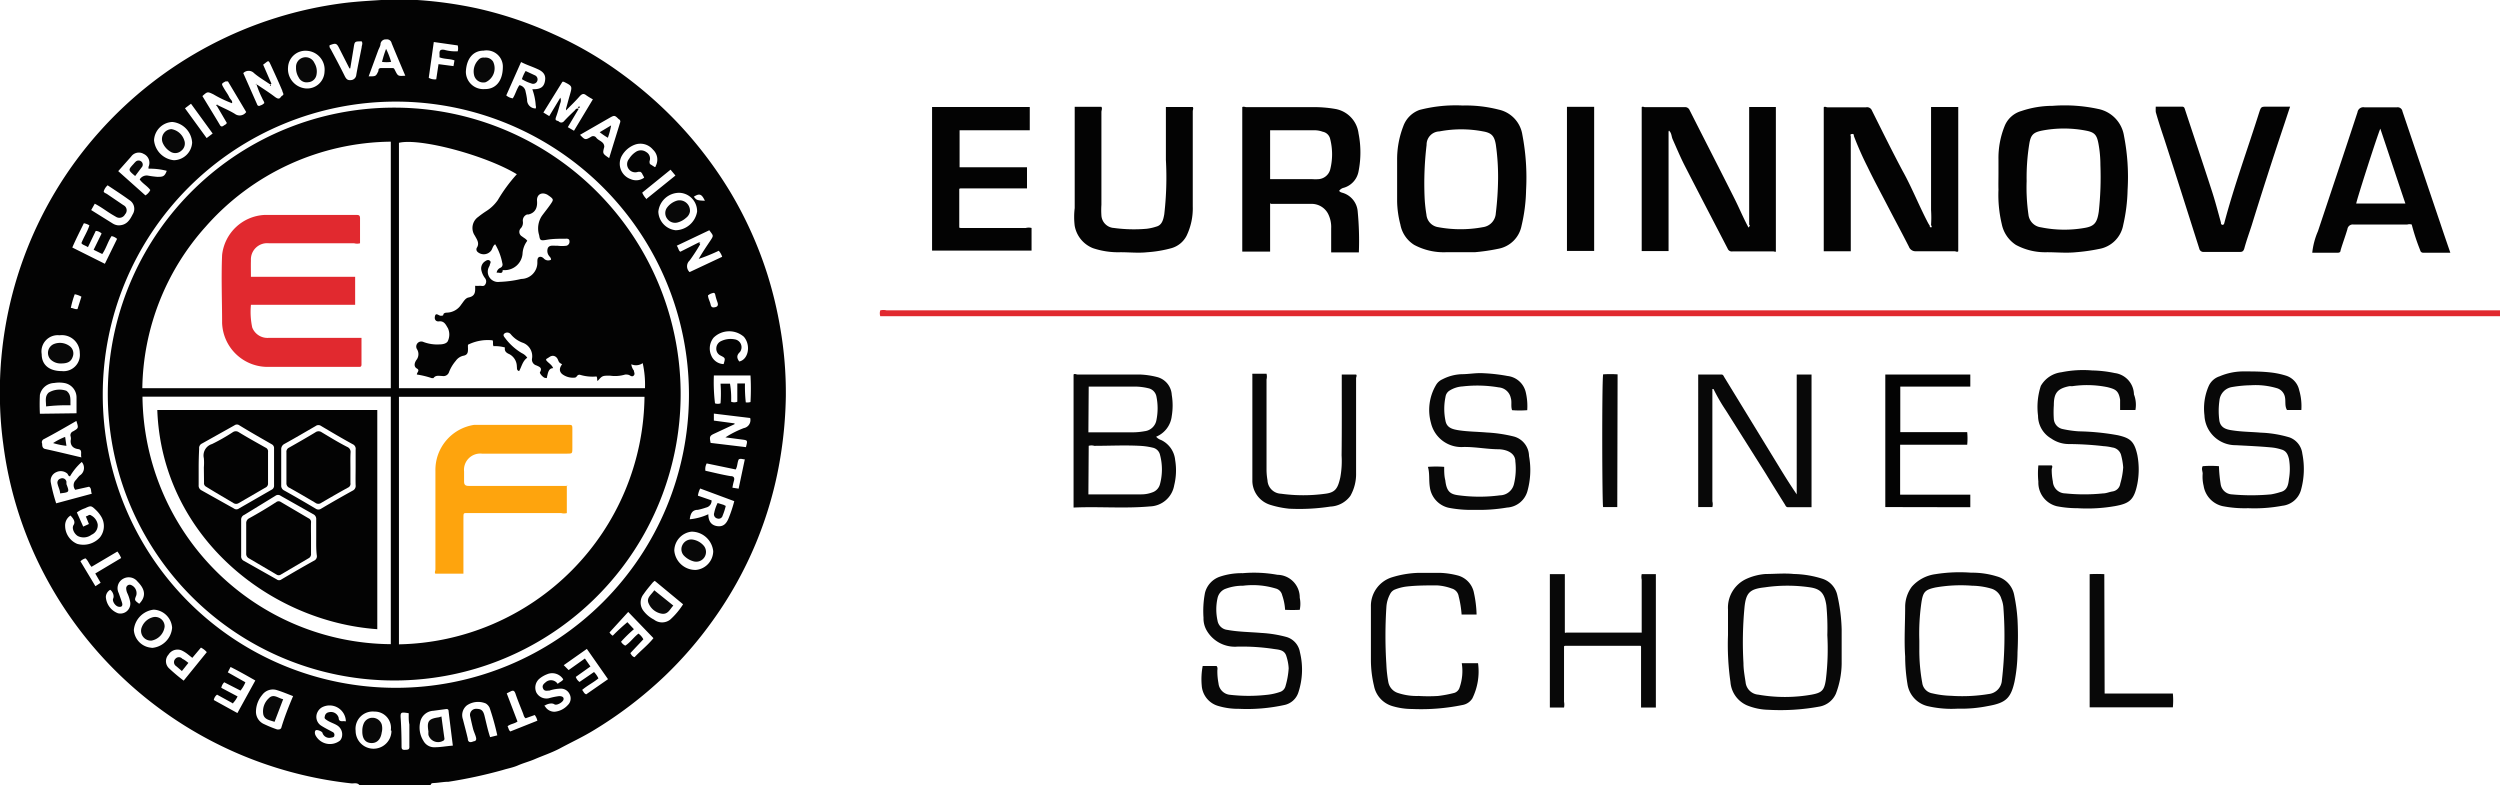 <?xml version="1.0" encoding="UTF-8"?>
<svg xmlns="http://www.w3.org/2000/svg" viewBox="0 0 153.53 48.21">
  <defs>
    <style>.cls-1{fill:#030303;}.cls-2{fill:#e1292f;}.cls-3{fill:#080808;}.cls-4{fill:#fea40d;}</style>
  </defs>
  <title>logo-euroinnova-business-school</title>
  <g id="Capa_2" data-name="Capa 2">
    <g id="Capa_1-2" data-name="Capa 1">
      <g id="qnTFlr.tif">
        <path class="cls-1" d="M22.07,48.21c-.13-.16-.33-.09-.48-.1A24.26,24.26,0,0,1,2.39,34.62,23.63,23.63,0,0,1,.2,27.27,22.62,22.62,0,0,1,0,24.8,24,24,0,0,1,6.08,8.12,24.22,24.22,0,0,1,21.18.18C21.92.09,22.67.05,23.41,0a18.08,18.08,0,0,1,2.21,0,25.18,25.18,0,0,1,3.66.51A23.73,23.73,0,0,1,34,2.1,22.57,22.57,0,0,1,38,4.4a25.35,25.35,0,0,1,3.48,3,24.93,24.93,0,0,1,3.38,4.41,24.1,24.1,0,0,1,2.27,5.05,24.76,24.76,0,0,1,.79,3.3,23.2,23.2,0,0,1,.34,4.16,25.42,25.42,0,0,1-.34,3.79,23.68,23.68,0,0,1-4.15,10,24,24,0,0,1-2.95,3.41,25.33,25.33,0,0,1-4.33,3.31c-.7.43-1.44.77-2.16,1.16-.49.25-1,.42-1.51.64-.33.14-.68.23-1,.37s-.63.19-.95.29a29,29,0,0,1-3.33.72c-.26,0-.53.05-.79.07s-.24,0-.31.13Zm-6.41-43c.07-.07.1,0,.15,0,.35.24.72.47,1.06.73s.33,0,.47-.07,0-.2,0-.29c-.21-.5-.44-1-.66-1.48s-.16-.38-.52-.13l.51,1.17-.07.05c-.35-.24-.71-.45-1-.7a.46.46,0,0,0-.66,0l.85,1.92a.12.12,0,0,0,.19.07.54.54,0,0,0,.25-.15c0-.09-.09-.19-.13-.3a5.72,5.72,0,0,1-.36-.89Zm-2.3,1.24c.35.18.72.33,1.06.54a.49.49,0,0,0,.7-.11L14,5,13.85,5c-.26.14-.26.14-.11.4s.24.36.33.55.22.22.18.39h0a7.13,7.13,0,0,1-1.15-.55c-.36-.17-.36-.17-.67.11.35.58.71,1.16,1.06,1.75.06.12.13.15.24.07s.15-.07.2-.17l-.62-1.06Zm29.55,8.44L43,15a10.68,10.68,0,0,1-.65,1,.48.48,0,0,0,0,.71l2-.94a1,1,0,0,0-.21-.37,10.92,10.92,0,0,1-1.23.5c.22-.39.46-.74.7-1.1s.2-.31-.05-.66l-2,.95c.11.14.1.29.22.37ZM24.31,6.24a18,18,0,1,0,18,18A18,18,0,0,0,24.31,6.24Zm10.45.54c0-.07,0-.09,0-.1.08-.28.15-.56.23-.83.16-.56.17-.56-.37-.83l-.08,0L33.37,6.91l.36.22L34.41,6a.41.41,0,0,1,0,.33c-.08.27-.15.55-.25.82s0,.23.15.3a.21.21,0,0,0,.32,0c.21-.23.43-.44.65-.65.06-.06.1-.17.26-.12l-.67,1.13.38.22L36.41,6.1A3.83,3.83,0,0,1,36,5.85c-.16-.13-.26-.08-.39.05C35.36,6.19,35.07,6.47,34.76,6.78Zm10.34,24L43,30a1.41,1.41,0,0,0-.14.44l.84.29a.43.43,0,0,1-.34.44,4.1,4.1,0,0,1-.5.14c-.36,0-.46.25-.5.58a3.51,3.51,0,0,0,1.14-.31c0,.45.2.68.54.73s.56-.1.72-.52A8.24,8.24,0,0,0,45.1,30.75ZM4.62,30.08a.45.45,0,0,1,0-.56c.1-.1.18-.23.28-.32a.55.55,0,0,0,.12-.83,3.6,3.6,0,0,0-.72.88c-.1,0-.12-.11-.16-.16A.62.62,0,0,0,3.45,29a.57.57,0,0,0-.33.63,10,10,0,0,0,.33,1.28l2.19-.59c-.08-.16,0-.32-.17-.43ZM32.9,6.66a.28.28,0,0,0,0-.18,3.52,3.52,0,0,0-.21-1l.08,0c.42,0,.62-.14.69-.46s0-.57-.41-.76S32.37,4,32,3.81l-.91,2.05a.8.8,0,0,0,.4.18c.17-.26.23-.56.41-.81a.47.47,0,0,1,.38.41,4,4,0,0,1,.09.48A.52.52,0,0,0,32.9,6.66ZM7.26,10.51,8.93,12a.79.79,0,0,0,.3-.33c-.19-.26-.48-.4-.65-.65a.5.5,0,0,1,.54-.23,5,5,0,0,0,.54.07c.32,0,.45,0,.58-.37a4.14,4.14,0,0,0-1.12-.13c0-.05,0-.08,0-.11a.6.6,0,0,0-.3-.8.58.58,0,0,0-.77.17ZM45.11,26v.05l-1.2.56c-.33.15-.35.19-.27.59l2.17.26c.11-.43.11-.42-.26-.47l-1-.13a6,6,0,0,1,1.13-.57.5.5,0,0,0,.39-.62l-2.23-.27,0,.43ZM4.33,31.66A.72.72,0,0,0,4,32.3a1.21,1.21,0,0,0,.74,1.1A1.37,1.37,0,0,0,6.14,33,1.12,1.12,0,0,0,6.2,31.7a1.91,1.91,0,0,0-.31-.38c-.28-.27-.31-.28-.66-.11a1.89,1.89,0,0,0-.51.26l.39.87.35-.16-.19-.47c.12,0,.2-.15.32-.06A.78.78,0,0,1,6,32.2a.63.63,0,0,1-.38.64.8.8,0,0,1-.84.08c-.23-.14-.39-.48-.26-.68S4.5,31.84,4.33,31.66ZM18.85,3.12a1.07,1.07,0,0,0-1.16,1,1.2,1.2,0,0,0,1.07,1.31A1.07,1.07,0,0,0,19.93,4.4,1.16,1.16,0,0,0,18.85,3.12ZM18,42.75c-.34-.13-.67-.27-1-.37a.81.81,0,0,0-.9.3,1.62,1.62,0,0,0-.38,1,.83.83,0,0,0,.52.8,6.86,6.86,0,0,0,.79.32c.11,0,.18,0,.24-.09C17.46,44.07,17.71,43.43,18,42.75ZM10.68,9.84A1.15,1.15,0,0,0,11.8,8.76a1.35,1.35,0,0,0-1.22-1.27A1.18,1.18,0,0,0,9.46,8.61,1.36,1.36,0,0,0,10.68,9.84ZM42.47,32.65a1.19,1.19,0,0,0-1.06,1.16A1.3,1.3,0,0,0,42.74,35a1.17,1.17,0,0,0,1.06-1.15A1.34,1.34,0,0,0,42.47,32.65ZM24,44.85a1,1,0,0,0-1-1.15,1.06,1.06,0,0,0-1.16,1.18,1.1,1.1,0,1,0,2.2,0Zm5.8-39.38c.6,0,1.06-.44,1.08-1.31A1,1,0,0,0,29.7,3.11c-.65,0-1.06.5-1.09,1.31A1.07,1.07,0,0,0,29.77,5.47ZM4.7,25.38c0-.34,0-.65,0-.95a.9.9,0,0,0-.76-.91,1.8,1.8,0,0,0-.61,0,.93.93,0,0,0-.88.73,11.2,11.2,0,0,0,0,1.16Zm37-13.54A1.29,1.29,0,0,0,40.43,13a1.19,1.19,0,0,0,1.07,1.14A1.37,1.37,0,0,0,42.81,13,1.13,1.13,0,0,0,41.73,11.84ZM3.8,22.79a1,1,0,0,0,1.1-1.11,1.1,1.1,0,0,0-1.24-1.09,1,1,0,0,0-1.1,1.16C2.56,22.39,3,22.79,3.8,22.79Zm5.52,17a1.35,1.35,0,0,0,1.25-1.24,1.19,1.19,0,0,0-1.13-1.11,1.38,1.38,0,0,0-1.22,1.25A1.17,1.17,0,0,0,9.32,39.78Zm30.89-4.12a.81.81,0,0,0-.13.11c-.19.23-.38.45-.55.7a.83.83,0,0,0,0,1.05,1.87,1.87,0,0,0,.63.52.81.81,0,0,0,1,0,4.53,4.53,0,0,0,.79-.94ZM27.81,45.79c-.09-.72-.18-1.42-.26-2.11,0-.13-.08-.15-.19-.13l-.75.1a.87.87,0,0,0-.81.72A1.51,1.51,0,0,0,26,45.49a.75.75,0,0,0,.71.4C27.06,45.89,27.41,45.82,27.81,45.79ZM5,14.93c.14-.37.37-.7.49-1.09a.93.93,0,0,0-.34-.13c-.24.49-.5,1-.71,1.49l2,1,.75-1.53a.69.69,0,0,0-.34-.17c-.23.35-.33.75-.57,1.1l-.53-.26.49-1a.57.57,0,0,0-.36-.16l-.48,1C5.23,15.06,5.07,15.05,5,14.93Zm9.33,28.28-1-.55a.52.52,0,0,0-.2.33l1.45.8,1.1-2c-.51-.29-1-.57-1.52-.83l-.17.33,1.08.61a2,2,0,0,1-.3.51l-1-.51a.66.66,0,0,0-.18.34l1,.53A1.64,1.64,0,0,1,14.28,43.21Zm20.59-2.06,1-.71.34.49-.9.64a.61.61,0,0,0,.23.31l.89-.61a1.44,1.44,0,0,1,.27.39c-.31.26-.67.43-1,.71.09.1.11.22.25.27l1.34-.93-1.3-1.86-1.42,1Zm-1.46,2.21a.67.67,0,0,0,.6.35,1.25,1.25,0,0,0,.81-.41.56.56,0,0,0,.12-.65.59.59,0,0,0-.55-.36,2.39,2.39,0,0,0-.7.12c-.15,0-.31.06-.39-.13s.05-.29.17-.39a.49.49,0,0,1,.73.11c.12-.12.27-.15.34-.28a.8.8,0,0,0-1-.31,1.7,1.7,0,0,0-.45.26.72.72,0,0,0-.2.86.7.7,0,0,0,.77.35,4.13,4.13,0,0,1,.63-.13c.2,0,.31.08.26.23s-.41.37-.56.27S33.6,43.22,33.41,43.36ZM8.55,37.08c.42-.43.39-.87-.1-1.36a.69.69,0,0,0-.88-.18.66.66,0,0,0-.28.88c.07.2.14.39.2.58s0,.3-.21.26-.4-.35-.33-.5,0-.4-.18-.54a.53.53,0,0,0-.27.44,1.15,1.15,0,0,0,.74,1A.61.61,0,0,0,8,37a2.19,2.19,0,0,0-.17-.55.76.76,0,0,1-.08-.33A.22.22,0,0,1,8,35.91a.54.54,0,0,1,.37.65C8.25,36.86,8.25,36.86,8.55,37.08ZM21.24,44.3a1,1,0,0,0-1.47-.86.69.69,0,0,0-.27.29.64.64,0,0,0,.25.85c.22.14.45.25.67.37a.19.19,0,0,1,.11.23c0,.09-.11.11-.2.12a.44.44,0,0,1-.52-.27c0-.11-.34-.24-.42-.18s-.06.23,0,.33a1,1,0,0,0,1.49.3.52.52,0,0,0,.13-.3.65.65,0,0,0-.3-.63c-.19-.12-.41-.18-.6-.3s-.19-.14-.16-.27a.29.29,0,0,1,.25-.24.49.49,0,0,1,.6.35c0,.16.09.21.24.2A.92.92,0,0,1,21.24,44.3ZM46.09,24.69a14.82,14.82,0,0,0,0-1.63c-.77,0-1.5,0-2.25,0a10.68,10.68,0,0,0,.07,1.71.5.5,0,0,0,.34,0,8.22,8.22,0,0,0,0-1.21l.58,0a5.3,5.3,0,0,1,.07,1.11.5.5,0,0,0,.38,0V23.55h.47a9,9,0,0,0,.05,1.16A.7.7,0,0,0,46.09,24.69ZM38.58,37.58l-1.15,1.26s.08.13.2.2a11.79,11.79,0,0,1,.9-.83l.4.43a8.22,8.22,0,0,0-.79.77.6.6,0,0,0,.26.24c.31-.2.51-.51.81-.74a1,1,0,0,1,.3.35l-.8.85c.06.09.11.21.26.25.37-.4.81-.73,1.16-1.17ZM4.69,25.85c-.66.38-1.31.76-2,1.12a.21.21,0,0,0-.1.28c0,.11,0,.27.17.32.74.16,1.47.34,2.24.52-.07-.2.09-.47-.2-.51s-.48-.2-.46-.53a.49.49,0,0,0,0-.24.25.25,0,0,1,.15-.32C4.83,26.29,4.83,26.29,4.69,25.85ZM37.41,9.71c.23-.76.46-1.49.68-2.21A.15.15,0,0,0,38,7.32c-.25-.25-.27-.25-.57-.08l-.35.2-1.46.84c.31.32.32.33.68.12a.23.23,0,0,1,.32.06c.15.2.49.23.49.56,0,0,0,0,0,0C37,9.43,37,9.43,37.41,9.71ZM24.89,4.65c-.29-.68-.57-1.34-.84-2a.29.29,0,0,0-.33-.23.32.32,0,0,0-.35.26c0,.15-.1.29-.15.43l-.58,1.58c.45,0,.44,0,.6-.33,0-.08,0-.18.17-.18h.7c.1,0,.11.07.15.14C24.44,4.68,24.44,4.68,24.89,4.65Zm5.65,40.51a15.59,15.59,0,0,0-.47-1.69.62.62,0,0,0-.24-.27,1.22,1.22,0,0,0-1.16.12.77.77,0,0,0-.24.86c.1.4.21.79.3,1.19,0,.17.11.25.29.18s.14,0,.21-.11-.12-.45-.18-.69-.12-.5-.17-.74a.37.37,0,0,1,.34-.48c.3,0,.44.06.53.41s.2.89.35,1.33ZM5.6,12.9l1.33.83a.76.76,0,0,0,.34.11c.5,0,.7-.32.88-.68a.63.63,0,0,0-.2-.87c-.44-.32-.89-.61-1.34-.91a.81.81,0,0,0-.24.37c0,.09.14.12.21.17l1,.68a.35.35,0,0,1,.1.56.39.39,0,0,1-.55.16l-.24-.14c-.35-.21-.68-.47-1.07-.67Zm5.68,28.9,1.42-1.75a1.21,1.21,0,0,0-.36-.28l-.53.63-.29-.23a2,2,0,0,0-.31-.2.65.65,0,0,0-.86.23.6.6,0,0,0,.05.86A11.07,11.07,0,0,0,11.28,41.8ZM40.21,10.26s.06,0,.06-.07a.83.83,0,0,0-.17-1A1,1,0,0,0,39,8.88a1.53,1.53,0,0,0-.79.65A1,1,0,0,0,38.73,11a.83.83,0,0,0,.83-.09,1.09,1.09,0,0,0-.1-.19.28.28,0,0,0-.14-.17l-.13,0a.5.5,0,0,1-.56-.79,1.34,1.34,0,0,1,.4-.42.56.56,0,0,1,.66,0,.46.46,0,0,1,.2.56c0,.13,0,.17.1.22ZM45.4,22.2c.56-.12.73-1,.28-1.52a1.37,1.37,0,0,0-1.85.05,1.05,1.05,0,0,0-.15,1.1.85.85,0,0,0,.76.53c.11-.37.11-.37-.18-.52a.46.46,0,0,1-.27-.45.5.5,0,0,1,.29-.44,1.35,1.35,0,0,1,.84-.11.49.49,0,0,1,.32.78C45.22,21.82,45.25,22,45.4,22.2Zm-23.89-18-.05,0L20.85,3c-.17-.35-.22-.37-.61-.22A.25.25,0,0,0,20.3,3c.3.56.6,1.12.88,1.69.09.17.17.25.37.23a.35.35,0,0,0,.33-.32c.1-.57.22-1.12.33-1.69,0-.12.09-.24,0-.37-.43,0-.43,0-.49.39Zm5.13-1.62-.31,2.2a.75.75,0,0,0,.46.09l.14-.93.92.12.06-.35c-.29-.11-.62-.07-.92-.19a2.29,2.29,0,0,0,0-.25c0-.2.09-.24.3-.21a2.49,2.49,0,0,0,.82.09.72.72,0,0,0,0-.36Zm4.48,40,.66,1.73c-.19.14-.42.14-.61.29.06.1.06.23.17.32L33,44.26a.87.87,0,0,0-.16-.35l-.56.2c-.11-.08-.12-.2-.16-.3-.16-.41-.33-.81-.47-1.23-.06-.15-.12-.2-.27-.13ZM4.94,34.47,5.86,36l.32-.21-.33-.57,1.59-.95a1.74,1.74,0,0,0-.23-.4l-1.59.94c-.16-.18-.21-.39-.37-.52A.7.7,0,0,0,4.94,34.47Zm40.8-6.26c-.15,0-.24-.07-.37,0-.1.19-.07.42-.19.62l-1.78-.37a.71.71,0,0,0-.08.45c.51.11,1,.24,1.55.33.22,0,.26.13.19.33a3.61,3.61,0,0,0-.08.38l.38.06ZM13.06,8.2,11.73,6.37l-.37.28,1.33,1.83Zm26.66,4,1.76-1.42-.3-.36-1.74,1.41A1.25,1.25,0,0,0,39.72,12.24ZM25.1,43.8c-.5-.08-.52-.07-.49.36s.05,1.1.05,1.65c0,.14,0,.25.2.24s.3,0,.28-.25c0-.43,0-.87,0-1.31C25.09,44.26,25.1,44,25.1,43.8ZM5,18.22a1.36,1.36,0,0,0-.41-.15,5.45,5.45,0,0,0-.24.84c.14,0,.25.1.41.07Zm38.48-.09c0,.19.12.38.16.57s.14.2.3.16.17-.16.12-.3-.1-.29-.13-.44-.09-.15-.2-.11A.53.53,0,0,0,43.5,18.13Zm-.19-5.8c-.2-.42-.33-.47-.68-.25C42.77,12.29,42.8,12.31,43.31,12.33Z"></path>
        <path class="cls-1" d="M118.59,13.82a7.07,7.07,0,0,0,0-.92c0-2.06,0-4.12,0-6.18V6.57h1.67v8.86c-.06.07-.15,0-.23,0-.79,0-1.58,0-2.37,0a.43.43,0,0,1-.43-.28c-.42-.83-.86-1.64-1.29-2.47s-.86-1.62-1.26-2.45a19.83,19.83,0,0,1-.83-1.88c0-.07,0-.14-.13-.12s-.06.1-.06.15c0,.29,0,.57,0,.86,0,2,0,4,0,6,0,.06,0,.12,0,.19H112V6.59c.07-.07.15,0,.23,0h2.37a.32.32,0,0,1,.36.2c.62,1.24,1.23,2.48,1.88,3.7.56,1,1,2.12,1.56,3.19a1.74,1.74,0,0,0,.11.18c0,.06,0,.1.08.1S118.61,13.86,118.59,13.82Zm-4.87-5.7s0-.06,0-.07,0,0,0,.06a.05.05,0,0,0,0,.05S113.7,8.15,113.72,8.12Z"></path>
        <path class="cls-1" d="M107.42,13.8V6.57h1.64v8.87c0,.05-.1,0-.16,0h-2.5a.27.27,0,0,1-.3-.17c-.88-1.7-1.77-3.4-2.64-5.1-.27-.53-.5-1.08-.74-1.62-.07-.16-.06-.34-.18-.48s0-.07-.07,0,0,0,0,0v7.35h-1.65V6.58c.06-.06.13,0,.2,0h2.43a.3.3,0,0,1,.31.18c.91,1.8,1.83,3.59,2.73,5.38.3.59.55,1.2.86,1.78,0,.06,0,.07.07,0S107.46,13.84,107.42,13.8Z"></path>
        <path class="cls-1" d="M78,12.53c0,.86,0,1.72,0,2.58v.34H76.29V6.58c.07-.06.17,0,.26,0h4A7.62,7.62,0,0,1,82,6.69a1.74,1.74,0,0,1,1.43,1.5,6,6,0,0,1,0,2.34,1.29,1.29,0,0,1-.9,1,.48.48,0,0,0-.29.19c.06.09.15.1.24.13A1.3,1.3,0,0,1,83.38,13a18.84,18.84,0,0,1,.07,2.5h-1.7c0-.49,0-1,0-1.47a1.8,1.8,0,0,0-.2-.92,1.14,1.14,0,0,0-1-.59c-.83,0-1.66,0-2.49,0Q78,12.46,78,12.53ZM78,11h2.56A2.63,2.63,0,0,0,81,11a.8.8,0,0,0,.69-.59,3.82,3.82,0,0,0,0-1.87.58.58,0,0,0-.46-.45A1.44,1.44,0,0,0,80.73,8H78.21C78.13,8,78,8,78,8Z"></path>
        <path class="cls-1" d="M89.83,6.48a8.12,8.12,0,0,1,2.2.25,1.87,1.87,0,0,1,1.46,1.54,14,14,0,0,1,.23,3.4,10.28,10.28,0,0,1-.28,2.2A1.78,1.78,0,0,1,92,15.28a11.9,11.9,0,0,1-1.44.21c-.6,0-1.19,0-1.78,0a3.84,3.84,0,0,1-1.93-.45A1.87,1.87,0,0,1,86,13.79a6.08,6.08,0,0,1-.2-1.42c0-.85,0-1.7,0-2.55a5.63,5.63,0,0,1,.38-2.07,1.65,1.65,0,0,1,1-1A8.83,8.83,0,0,1,89.83,6.48ZM92,11a13.94,13.94,0,0,0-.14-2.13c-.09-.52-.26-.71-.78-.8a7.11,7.11,0,0,0-2.68,0,.81.81,0,0,0-.79.83,20,20,0,0,0-.12,3.28,9,9,0,0,0,.11,1,.85.85,0,0,0,.72.77,7.48,7.48,0,0,0,2.75,0,.91.91,0,0,0,.79-.85A19.09,19.09,0,0,0,92,11Z"></path>
        <path class="cls-1" d="M122.73,10.65c0-.31,0-.58,0-.86a5.23,5.23,0,0,1,.4-2.1,1.57,1.57,0,0,1,1-.87,6,6,0,0,1,1.92-.32,9.75,9.75,0,0,1,2.8.19,2,2,0,0,1,1.59,1.66,13.15,13.15,0,0,1,.22,3.31,10.55,10.55,0,0,1-.27,2.16,1.82,1.82,0,0,1-1.49,1.47,11.39,11.39,0,0,1-1.41.2c-.6.06-1.19,0-1.78,0a3.79,3.79,0,0,1-1.91-.45,2,2,0,0,1-.87-1.29,7.76,7.76,0,0,1-.2-2.1C122.72,11.34,122.73,11,122.73,10.65Zm1.73.47a11.69,11.69,0,0,0,.11,2.05.88.88,0,0,0,.77.79A7.21,7.21,0,0,0,128,14c.62-.1.79-.32.89-1a19.62,19.62,0,0,0,.1-2.87,7.17,7.17,0,0,0-.12-1.31c-.1-.54-.24-.7-.78-.8a7.11,7.11,0,0,0-2.68,0c-.55.11-.7.27-.79.83A13,13,0,0,0,124.46,11.12Z"></path>
        <path class="cls-2" d="M153.53,19.05v.37H54.06a.57.57,0,0,1,0-.36.85.85,0,0,1,.39,0h99.11Z"></path>
        <path class="cls-1" d="M148.11,13.79a.47.47,0,0,0-.28,0c-1.1,0-2.2,0-3.29,0a.33.33,0,0,0-.38.28c-.13.44-.29.86-.42,1.3,0,.1-.06.15-.17.15H142a4.51,4.51,0,0,1,.35-1.32c.81-2.43,1.63-4.87,2.43-7.31a.36.36,0,0,1,.42-.3c.67,0,1.33,0,2,0a.3.3,0,0,1,.34.25l2.34,6.92c.19.57.39,1.15.6,1.76h-1.66a.18.18,0,0,1-.19-.15A12.77,12.77,0,0,1,148.11,13.79Zm-.39-1.29c-.52-1.53-1-3-1.54-4.6-.21.5-1.46,4.4-1.48,4.6Z"></path>
        <path class="cls-1" d="M66,6.56h1.64c.07.1,0,.22,0,.32,0,1.9,0,3.8,0,5.69a4.91,4.91,0,0,0,0,.67.82.82,0,0,0,.77.76,9.1,9.1,0,0,0,2,.05,3,3,0,0,0,.59-.13c.36-.09.44-.42.5-.76a19.63,19.63,0,0,0,.1-3.34c0-1.08,0-2.15,0-3.25h1.65c.06.09,0,.18,0,.27,0,1.95,0,3.89,0,5.84a3.89,3.89,0,0,1-.38,1.8,1.51,1.51,0,0,1-.93.76,7.39,7.39,0,0,1-1.48.25c-.55.06-1.1,0-1.65,0a4.85,4.85,0,0,1-1.69-.25A1.82,1.82,0,0,1,66,13.87,4.44,4.44,0,0,1,66,12.78c0-2,0-4.06,0-6.09C66,6.66,66,6.62,66,6.56Z"></path>
        <path class="cls-1" d="M59,14l4,0a.71.71,0,0,1,.35,0v1.39H57.24V6.57h6V8H58.93v2.27h4.14v1.3H59s-.1,0-.09.06c0,.77,0,1.55,0,2.33C58.91,14,59,14,59,14Z"></path>
        <path class="cls-1" d="M140.64,6.55c-.16.47-.3.91-.45,1.35q-1,3-1.91,5.94c-.15.47-.32.93-.45,1.41-.05.17-.12.23-.29.22h-2.19a.26.26,0,0,1-.29-.21c-.71-2.23-1.41-4.45-2.13-6.67-.19-.57-.38-1.14-.54-1.71a3,3,0,0,1,0-.33H134c.12,0,.15.06.18.16.55,1.67,1.11,3.33,1.65,5,.21.64.38,1.3.56,1.95,0,.06,0,.12.09.15a.11.11,0,0,0,.11-.08c.61-2.31,1.43-4.54,2.15-6.82.12-.36.12-.36.51-.36Z"></path>
        <path class="cls-3" d="M105.16,23.85c0,.11,0,.22,0,.34,0,2.2,0,4.4,0,6.6a.7.7,0,0,1,0,.35h-.87V23c.47,0,1,0,1.43,0,.1,0,.13.09.17.16l3.29,5.38c.37.61.75,1.22,1.16,1.82V23h.91v8.15h-1.44c-.14,0-.16-.12-.21-.19-.4-.64-.8-1.28-1.19-1.92L106,25.22a11,11,0,0,1-.77-1.33s0,0-.07,0v0S105.15,23.83,105.16,23.85Z"></path>
        <path class="cls-3" d="M71,26.82a.69.69,0,0,0,.3.2,1.52,1.52,0,0,1,.87,1.24,3.81,3.81,0,0,1-.06,1.54,1.56,1.56,0,0,1-1.49,1.3c-1.56.14-3.11,0-4.69.07V23c.07-.07.16,0,.25,0H70a5,5,0,0,1,1.08.16,1.2,1.2,0,0,1,.88,1.09,4,4,0,0,1,0,1.3A1.56,1.56,0,0,1,71,26.82Zm-4.16,3.54h3.26a1.88,1.88,0,0,0,.66-.12.72.72,0,0,0,.48-.52,3.47,3.47,0,0,0,0-1.78.58.58,0,0,0-.46-.45,4.19,4.19,0,0,0-.78-.11c-.93-.05-1.87,0-2.8,0a.58.58,0,0,0-.34,0Zm0-3.81h2.76a4.15,4.15,0,0,0,.7-.07.83.83,0,0,0,.72-.69,3.62,3.62,0,0,0,0-1.43.64.64,0,0,0-.51-.52,3.66,3.66,0,0,0-.81-.1H67.11c-.08,0-.16,0-.25,0Z"></path>
        <path class="cls-3" d="M141.33,25.18h-.88c-.16-.26-.06-.57-.14-.85a.7.7,0,0,0-.48-.49,4.59,4.59,0,0,0-1.61-.18,7.46,7.46,0,0,0-1.15.11.92.92,0,0,0-.77.83,4.44,4.44,0,0,0,0,1.26c.09.43.44.52.8.57.57.09,1.16.09,1.74.14a7,7,0,0,1,1.76.29,1.21,1.21,0,0,1,.79,1,4.81,4.81,0,0,1-.09,2.26,1.34,1.34,0,0,1-1.14.94,9.29,9.29,0,0,1-2.1.15,7,7,0,0,1-1.58-.13,1.52,1.52,0,0,1-1.15-1.24,2.38,2.38,0,0,1-.06-.75c0-.15-.09-.29,0-.46a6.08,6.08,0,0,1,1,0,8.48,8.48,0,0,0,.11,1.13.73.73,0,0,0,.67.6,13,13,0,0,0,2.42,0,4,4,0,0,0,.57-.14c.44-.1.49-.47.53-.81a3.63,3.63,0,0,0,0-1.23c-.07-.28-.17-.5-.48-.58a2.85,2.85,0,0,0-.58-.12c-.74-.07-1.47-.1-2.21-.14a1.91,1.91,0,0,1-1.92-1.83,3.45,3.45,0,0,1,.26-1.8,1.1,1.1,0,0,1,.67-.6,3.73,3.73,0,0,1,1.55-.3c.52,0,1,0,1.56.06a5,5,0,0,1,1,.21,1.2,1.2,0,0,1,.78.89A3.47,3.47,0,0,1,141.33,25.18Z"></path>
        <path class="cls-3" d="M87.69,28.67a6.72,6.72,0,0,1,1,0c0,.29,0,.56.07.83.08.72.33.86.84.92a9.59,9.59,0,0,0,2.51,0,.9.9,0,0,0,.87-.71,4,4,0,0,0,.08-1.38c0-.44-.41-.71-1-.74-.73,0-1.44-.15-2.18-.14a1.92,1.92,0,0,1-2-1.47,3,3,0,0,1,.3-2.32.86.86,0,0,1,.41-.37,2.79,2.79,0,0,1,1.17-.31c.45,0,.89-.09,1.34-.06a10.48,10.48,0,0,1,1.48.17,1.3,1.3,0,0,1,1.12,1,3.67,3.67,0,0,1,.09,1.1,5.76,5.76,0,0,1-.93,0c-.09-.25,0-.5-.08-.75a.82.82,0,0,0-.74-.65,7.8,7.8,0,0,0-2.21-.06A1.69,1.69,0,0,0,89,24a.54.54,0,0,0-.23.38,3.59,3.59,0,0,0,0,1.46c.08.44.44.52.79.58.58.09,1.16.09,1.74.14a8.74,8.74,0,0,1,1.68.25A1.26,1.26,0,0,1,93.9,28a4.83,4.83,0,0,1-.1,2.17,1.38,1.38,0,0,1-1.25,1,10.15,10.15,0,0,1-2,.14,7.16,7.16,0,0,1-1.6-.13,1.5,1.5,0,0,1-1.14-1.26C87.74,29.47,87.81,29.07,87.69,28.67Z"></path>
        <path class="cls-3" d="M131.14,25.18h-.94c0-.21,0-.42,0-.63-.09-.58-.31-.65-.76-.77a6.25,6.25,0,0,0-2.2-.06.55.55,0,0,0-.18,0c-.71.15-.93.42-.93,1.16a6.19,6.19,0,0,0,0,.86.68.68,0,0,0,.55.61,6.38,6.38,0,0,0,1,.14,14.67,14.67,0,0,1,2.39.24c.72.17,1,.34,1.19,1.22a4.73,4.73,0,0,1,0,1.76c-.2,1-.49,1.21-1.37,1.37a9.9,9.9,0,0,1-2.31.13,6.56,6.56,0,0,1-1.26-.12,1.49,1.49,0,0,1-1.14-1.51,5,5,0,0,1,0-1H126c.08.07,0,.17,0,.26a3.68,3.68,0,0,0,.07.73.77.77,0,0,0,.76.73,11.33,11.33,0,0,0,2.33,0c.19,0,.38-.09.58-.12a.56.56,0,0,0,.47-.48,4.58,4.58,0,0,0,.18-1,4.08,4.08,0,0,0-.14-.79.64.64,0,0,0-.53-.43,3.08,3.08,0,0,0-.53-.08,19.38,19.38,0,0,0-2.15-.13,1.89,1.89,0,0,1-1.07-.34,1.62,1.62,0,0,1-.81-1.4,4.2,4.2,0,0,1,.17-1.83,1.69,1.69,0,0,1,1.27-.84,6.63,6.63,0,0,1,1.88-.11,7.32,7.32,0,0,1,1.39.16,1.35,1.35,0,0,1,1.18,1.31A1.77,1.77,0,0,1,131.14,25.18Z"></path>
        <path class="cls-3" d="M73.86,40.9h.85c.09.1.05.21.05.3a3.84,3.84,0,0,0,.07.76.78.78,0,0,0,.72.71,10.05,10.05,0,0,0,2.26,0,3.51,3.51,0,0,0,.78-.17.51.51,0,0,0,.36-.38,4.89,4.89,0,0,0,.19-1.08A2.92,2.92,0,0,0,79,40.3c-.12-.41-.49-.4-.8-.45A13.11,13.11,0,0,0,76,39.71a2,2,0,0,1-1.9-1,1.47,1.47,0,0,1-.19-.77A5.89,5.89,0,0,1,74,36.41a1.41,1.41,0,0,1,.93-1,4.15,4.15,0,0,1,1.39-.21,8,8,0,0,1,2.13.1,1.39,1.39,0,0,1,1.37,1.41,1.81,1.81,0,0,1,0,.74,9,9,0,0,1-.9,0,3.27,3.27,0,0,0-.18-.9.54.54,0,0,0-.4-.41,4.86,4.86,0,0,0-2-.17,3,3,0,0,0-1.13.21.79.79,0,0,0-.44.56,3.17,3.17,0,0,0,0,1.37.68.68,0,0,0,.59.57c.7.13,1.4.13,2.1.19a7.37,7.37,0,0,1,1.55.25,1.17,1.17,0,0,1,.82.93,4.47,4.47,0,0,1-.09,2.46,1.15,1.15,0,0,1-.84.78,10.73,10.73,0,0,1-2.82.24,4.26,4.26,0,0,1-1.28-.18,1.4,1.4,0,0,1-1-1.26A4.3,4.3,0,0,1,73.86,40.9Z"></path>
        <path class="cls-3" d="M106.12,39c0-.4,0-1,0-1.57a1.94,1.94,0,0,1,1.11-1.87,3.43,3.43,0,0,1,1.21-.31c.57,0,1.15-.06,1.72,0a6.17,6.17,0,0,1,1.75.29,1.36,1.36,0,0,1,.92,1,10.59,10.59,0,0,1,.27,2.1c0,.72,0,1.43,0,2.14a5.39,5.39,0,0,1-.35,1.81,1.36,1.36,0,0,1-1,.8,13.24,13.24,0,0,1-3.14.2,3.65,3.65,0,0,1-1.34-.28,1.7,1.7,0,0,1-1-1.43A16.15,16.15,0,0,1,106.12,39Zm6.1,0a14.73,14.73,0,0,0-.06-1.83c-.11-.71-.33-1-1-1.1a9.59,9.59,0,0,0-2.78,0c-.93.1-1.16.33-1.25,1.26a22.73,22.73,0,0,0-.06,3.4c0,.39.07.77.13,1.16a.85.85,0,0,0,.78.77,9.45,9.45,0,0,0,3.27,0c.65-.12.78-.27.88-.92A15.57,15.57,0,0,0,112.22,39Z"></path>
        <path class="cls-3" d="M120.23,43.52a6.46,6.46,0,0,1-1.87-.16A1.64,1.64,0,0,1,117.14,42a10.61,10.61,0,0,1-.14-1.69c-.07-1,0-2,0-3.06a2.08,2.08,0,0,1,.41-1.22,2.35,2.35,0,0,1,1.45-.77,9.46,9.46,0,0,1,2.19-.09,5.1,5.1,0,0,1,1.59.23,1.47,1.47,0,0,1,1.06,1.17,10.53,10.53,0,0,1,.2,1.48,19.46,19.46,0,0,1,0,2,9.5,9.5,0,0,1-.19,1.84c-.23,1-.54,1.28-1.63,1.47A8.25,8.25,0,0,1,120.23,43.52Zm-2.36-4.17c0,.17,0,.35,0,.52a11.06,11.06,0,0,0,.18,2.07.75.75,0,0,0,.62.64,5.58,5.58,0,0,0,1.15.15,10,10,0,0,0,2.32-.11.9.9,0,0,0,.8-.84,23.34,23.34,0,0,0,.09-4.5,1.74,1.74,0,0,0-.12-.5.91.91,0,0,0-.65-.64,4.44,4.44,0,0,0-1.15-.17,9,9,0,0,0-2.26.11c-.63.14-.75.27-.85.91A13.3,13.3,0,0,0,117.87,39.35Z"></path>
        <path class="cls-3" d="M100.82,38.8c0-1.07,0-2.13,0-3.2a.8.8,0,0,1,0-.34h.87v8.19h-.91V39.72s0-.07-.06-.06H96.14s-.1,0-.09.06c0,1.13,0,2.25,0,3.38a.86.86,0,0,1,0,.35h-.87V35.26h.92v3.53c0,.09,0,.08.09.06l4.47,0,.15,0S100.83,38.85,100.82,38.8Z"></path>
        <path class="cls-3" d="M89.77,40.73c.31,0,.61,0,1,0a3.75,3.75,0,0,1-.35,2.16.89.89,0,0,1-.58.4,12.65,12.65,0,0,1-3.13.25,4.17,4.17,0,0,1-1.21-.18,1.61,1.61,0,0,1-1.12-1.24,6.88,6.88,0,0,1-.19-1.64c0-1.07,0-2.15,0-3.22a1.84,1.84,0,0,1,1.24-1.79,6.05,6.05,0,0,1,1.69-.29h1.32a5,5,0,0,1,1.08.16,1.37,1.37,0,0,1,1,1.08,7,7,0,0,1,.16,1.32h-.92a6.36,6.36,0,0,0-.18-1.12.59.59,0,0,0-.43-.48,3.15,3.15,0,0,0-.9-.19c-.63,0-1.25,0-1.87.07a2.9,2.9,0,0,0-.73.19.57.57,0,0,0-.28.27,1.93,1.93,0,0,0-.23.81,27.57,27.57,0,0,0,0,3.52,7.93,7.93,0,0,0,.12,1.08.87.87,0,0,0,.6.67,3.63,3.63,0,0,0,1.26.18,9.62,9.62,0,0,0,1.2,0,7.41,7.41,0,0,0,1-.19.5.5,0,0,0,.32-.34A3.06,3.06,0,0,0,89.77,40.73Z"></path>
        <path class="cls-3" d="M82.4,23h.88c.07.07,0,.15,0,.23q0,2.91,0,5.82a2.7,2.7,0,0,1-.35,1.4,1.61,1.61,0,0,1-1.23.66,12.56,12.56,0,0,1-2.53.13A5.81,5.81,0,0,1,78,31a1.56,1.56,0,0,1-1.09-1.43c0-2.18,0-4.35,0-6.52a.44.44,0,0,1,0-.1h.87a.71.71,0,0,1,0,.35v5.59a4.07,4.07,0,0,0,.06.61.86.86,0,0,0,.83.82,10,10,0,0,0,2.73,0c.61-.08.76-.33.91-1a5.57,5.57,0,0,0,.08-1.35C82.41,26.38,82.4,24.7,82.4,23Z"></path>
        <path class="cls-1" d="M115.78,31.14V23H121v.74h-4.3v2.8h4.11a4,4,0,0,1,0,.77h-4.12v3.07H121v.77Z"></path>
        <path class="cls-1" d="M96.23,15.41V6.56H97.9v8.85Z"></path>
        <path class="cls-3" d="M129.25,42.59h4.19a4.83,4.83,0,0,1,0,.85h-5.11V35.26a8.74,8.74,0,0,1,.9,0Z"></path>
        <path class="cls-3" d="M99.32,31.14h-.87c-.06-.23-.08-7.46,0-8.15a6.57,6.57,0,0,1,.89,0Z"></path>
        <path class="cls-1" d="M24.2,6.61a17.59,17.59,0,1,1-17.57,17A17.58,17.58,0,0,1,24.2,6.61ZM39.58,24.37H24.5v15.2A15.38,15.38,0,0,0,39.58,24.37ZM24,8.7a15.36,15.36,0,0,0-11.37,5.22,15.18,15.18,0,0,0-3.89,9.92H24ZM30.41,15c-.14.09-.16.26-.24.38a.57.57,0,0,1-.83.1.21.21,0,0,1-.06-.26c.19-.29,0-.52-.12-.75a.83.83,0,0,1,.21-1.15,5.74,5.74,0,0,1,.5-.36,2.48,2.48,0,0,0,.7-.67,9.58,9.58,0,0,1,1.17-1.59C29.83,9.54,25.8,8.46,24.5,8.77V23.84H39.61a6.1,6.1,0,0,0-.14-1.54.71.71,0,0,1-.7.07.77.77,0,0,0,.16.39c0,.1.08.19,0,.29s-.18.05-.26,0S38.48,23,38.4,23a2.15,2.15,0,0,1-.94.07c-.47,0-.47,0-.76.33-.05-.08,0-.19-.07-.28a2.64,2.64,0,0,1-1-.1.17.17,0,0,0-.19.07s-.07.1-.14.1a1.09,1.09,0,0,1-.78-.22c-.21-.19-.15-.4,0-.6-.18-.1-.18-.1-.26-.29s-.29-.31-.51-.16-.17.08-.22.18c.11.18.35.27.44.51-.26,0-.31.25-.36.46s0,.14-.12.14-.37-.28-.33-.35c.17-.28-.05-.34-.22-.42a.37.37,0,0,1-.27-.4.88.88,0,0,0-.59-1,1.7,1.7,0,0,1-.71-.51.28.28,0,0,0-.39-.05c-.13.11,0,.22.07.32a3.56,3.56,0,0,0,1,.89.8.8,0,0,1,.33.28c-.29.2-.34.54-.5.82-.17-.05-.12-.19-.14-.29a.86.86,0,0,0-.46-.75c-.21-.09-.31-.2-.27-.41a2.16,2.16,0,0,0-.7-.08c-.07-.12,0-.26-.06-.36a2.72,2.72,0,0,0-1.51.27,1.61,1.61,0,0,0,0,.22c0,.23,0,.41-.3.46a.77.77,0,0,0-.45.31,2.37,2.37,0,0,0-.41.68.36.36,0,0,1-.42.25c-.19,0-.4-.07-.54.13,0,0-.08,0-.11,0A5.4,5.4,0,0,0,25.6,23c0-.14.21-.25,0-.37s-.15-.37,0-.56a.58.58,0,0,0,0-.64A.31.31,0,0,1,26,21a2.38,2.38,0,0,0,1,.15c.21,0,.45-.06.51-.22a.94.94,0,0,0,0-.77c-.12-.19-.22-.48-.58-.42-.19,0-.27-.15-.21-.35s.23,0,.34,0,.16,0,.17-.08.13-.11.21-.11a1.08,1.08,0,0,0,.88-.49c.13-.16.25-.4.45-.44.42-.08.42-.35.41-.66,0,0,0,0,0-.06a1.35,1.35,0,0,0,.29,0c.12,0,.25.06.33-.08a.33.33,0,0,0,0-.37,1.21,1.21,0,0,1-.23-.47.52.52,0,0,1,.2-.57c.09-.06.2-.14.31-.05s0,.18,0,.27a1.17,1.17,0,0,1-.05.11.63.63,0,0,0,.65.92,6.65,6.65,0,0,0,1.33-.18A1,1,0,0,0,33,16.09c0-.11,0-.25.1-.3s.22,0,.31.1a.37.37,0,0,0,.43.06c0-.12-.06-.15-.1-.21a.5.5,0,0,1-.09-.52c.1-.17.3-.13.47-.13h.12a2,2,0,0,0,.55,0,.25.25,0,0,0,.18-.29c0-.13-.12-.15-.23-.14-.4,0-.8,0-1.19.07s-.39,0-.44-.29a1.39,1.39,0,0,1,.16-1.17c.18-.25.38-.49.55-.74s.19-.29-.07-.48l-.13-.09c-.37-.2-.67,0-.64.38s-.08.72-.52.83l-.09,0a.4.4,0,0,0-.26.43A.52.52,0,0,1,32,14a.32.32,0,0,0,.06.52c.11.09.25.15.32.27a1.43,1.43,0,0,0-.29.8,1.1,1.1,0,0,1-1.12,1s-.09,0-.1,0c0,.28-.23.12-.37.16a.38.38,0,0,1,.22-.3.22.22,0,0,0,.13-.28A3.54,3.54,0,0,0,30.41,15ZM24,24.36H8.75A15.37,15.37,0,0,0,24,39.56Z"></path>
        <path class="cls-1" d="M35.55,6.56s0-.06.05,0,0,0,0,.07Z"></path>
        <path class="cls-1" d="M35.59,6.6s-.05.06-.09,0,0,0,0-.06Z"></path>
        <path class="cls-1" d="M42.91,14.89s.06,0,.08,0,0,0,0,.07Z"></path>
        <path class="cls-1" d="M14.25,6.38a0,0,0,0,1,0,0v0l0,0Z"></path>
        <path class="cls-1" d="M13.31,6.52s-.06-.06,0-.09l.07,0Z"></path>
        <path class="cls-1" d="M16.64,5.18s0,.06,0,.08-.05,0-.07,0Z"></path>
        <path class="cls-1" d="M15.67,5.21l0,0h0a0,0,0,0,1,0,0Z"></path>
        <path class="cls-3" d="M44.07,30.89l.36.11.14.07a3.7,3.7,0,0,1-.19.59.25.25,0,0,1-.33.18.26.26,0,0,1-.19-.34A2.45,2.45,0,0,1,44.07,30.89Z"></path>
        <path class="cls-3" d="M3.69,30.3c0-.2-.11-.38-.15-.57a.26.26,0,0,1,.18-.34.26.26,0,0,1,.36.19c0,.05,0,.1,0,.15C4.27,30.23,4.27,30.23,3.69,30.3Z"></path>
        <path class="cls-3" d="M32.28,4.36l.58.27a.27.27,0,0,1-.24.49,2.4,2.4,0,0,1-.57-.26A2.45,2.45,0,0,1,32.28,4.36Z"></path>
        <path class="cls-3" d="M8.3,10.81c-.44-.37-.44-.37-.09-.75a1.42,1.42,0,0,1,.12-.13.26.26,0,0,1,.36,0,.25.25,0,0,1,0,.36Z"></path>
        <path class="cls-3" d="M18.18,4.14a.59.59,0,0,1,1.13-.27,1,1,0,0,1,.13.7.55.55,0,0,1-.52.48.54.54,0,0,1-.58-.3A1.09,1.09,0,0,1,18.18,4.14Z"></path>
        <path class="cls-3" d="M17.39,42.94l-.53,1.39c-.28-.1-.61-.13-.69-.45a1.09,1.09,0,0,1,.34-1C16.8,42.58,17.08,42.88,17.39,42.94Z"></path>
        <path class="cls-3" d="M10.53,7.93a1,1,0,0,1,.78.67.56.56,0,0,1-.18.66.55.55,0,0,1-.6.09A1.17,1.17,0,0,1,10,8.79.61.61,0,0,1,10.53,7.93Z"></path>
        <path class="cls-3" d="M42.49,33.13a1.12,1.12,0,0,1,.75.41.6.6,0,0,1-.62.94,1.29,1.29,0,0,1-.6-.34.57.57,0,0,1-.12-.65A.61.61,0,0,1,42.49,33.13Z"></path>
        <path class="cls-3" d="M22.25,44.89a1.11,1.11,0,0,1,.08-.44.58.58,0,0,1,.55-.37.6.6,0,0,1,.56.4,1,1,0,0,1,0,.51c-.06.43-.31.67-.67.64S22.24,45.33,22.25,44.89Z"></path>
        <path class="cls-3" d="M29.75,3.54a.55.55,0,0,1,.53.24.94.94,0,0,1-.46,1.27.58.58,0,0,1-.71-.46,1,1,0,0,1,.26-.9A.4.4,0,0,1,29.75,3.54Z"></path>
        <path class="cls-3" d="M4.33,24.89a10.76,10.76,0,0,0-1.5.07c0-.32-.09-.62.16-.85A1.29,1.29,0,0,1,4.08,24C4.39,24.24,4.31,24.56,4.33,24.89Z"></path>
        <path class="cls-3" d="M42.37,13a.61.61,0,0,1-.24.38,1.27,1.27,0,0,1-.51.28.59.59,0,0,1-.64-.22.57.57,0,0,1,0-.71,1.18,1.18,0,0,1,.6-.41A.64.64,0,0,1,42.37,13Z"></path>
        <path class="cls-3" d="M3.77,22.32a.88.88,0,0,1-.67-.25.59.59,0,0,1,.23-.95,1,1,0,0,1,.94.13.56.56,0,0,1,.2.65C4.37,22.2,4.17,22.32,3.77,22.32Z"></path>
        <path class="cls-3" d="M10.11,38.49a1,1,0,0,1-.8.85.6.6,0,0,1-.6-.83,1,1,0,0,1,.63-.59A.58.58,0,0,1,10.11,38.49Z"></path>
        <path class="cls-3" d="M40.18,36.25l1.17.94c-.21.22-.32.55-.7.5a1.06,1.06,0,0,1-.81-.62C39.67,36.71,40,36.53,40.18,36.25Z"></path>
        <path class="cls-3" d="M27.11,44c.06.47.12.9.18,1.33a.14.14,0,0,1-.09.17.62.62,0,0,1-.89-.37,1.55,1.55,0,0,1,0-.21c-.1-.63,0-.78.65-.87Z"></path>
        <path class="cls-3" d="M4,26.83l.08.55a4.59,4.59,0,0,1-.82-.17A4,4,0,0,1,4,26.83Z"></path>
        <path class="cls-3" d="M36.83,8.12l.7-.42a4.45,4.45,0,0,1-.2.76A4.44,4.44,0,0,1,36.83,8.12Z"></path>
        <path class="cls-3" d="M23.71,3a4.69,4.69,0,0,1,.31.8,2.09,2.09,0,0,1-.56,0A7,7,0,0,1,23.71,3Z"></path>
        <path class="cls-3" d="M11.57,40.71l-.4.5-.35-.3a.29.29,0,0,1-.05-.45.28.28,0,0,1,.43,0C11.32,40.51,11.43,40.6,11.57,40.71Z"></path>
        <path class="cls-4" d="M34.81,29.8v1.71a.68.68,0,0,1-.34,0H28.86c-.45,0-.39-.06-.4.41v3.31H26.74c-.07-.07,0-.17,0-.26V28.92a2.8,2.8,0,0,1,2.39-2.83l.24,0h5.48c.3,0,.3,0,.3.3v1.08c0,.42,0,.38-.37.39-1.72,0-3.45,0-5.17,0a1,1,0,0,0-1.11,1.1c0,.2,0,.41,0,.61s.08.27.28.27h6.07Z"></path>
        <path class="cls-2" d="M15.41,17h6.4v1.72h-6.4a4.57,4.57,0,0,0,.08,1.39,1,1,0,0,0,1,.64H22.2v1.64c0,.11-.05.15-.15.14h-.22c-1.76,0-3.53,0-5.29,0a2.8,2.8,0,0,1-2.9-2.69c0-1.39-.06-2.79,0-4.18a2.76,2.76,0,0,1,2.6-2.46c1.87,0,3.74,0,5.61,0,.19,0,.27,0,.26.26,0,.5,0,1,0,1.48a.67.67,0,0,1-.36,0H16.52A1,1,0,0,0,15.41,16C15.4,16.32,15.41,16.62,15.41,17Z"></path>
        <path class="cls-1" d="M23.17,25.18V38.64C16.53,38.17,9.94,32.9,9.66,25.18Zm-1.33,3.51c0-.36,0-.72,0-1.07a.31.31,0,0,0-.18-.34c-.66-.36-1.3-.74-1.94-1.12a.28.28,0,0,0-.33,0c-.64.37-1.27.74-1.92,1.1a.36.36,0,0,0-.2.34c0,.73,0,1.47,0,2.21a.32.32,0,0,0,.18.31c.65.36,1.3.74,1.94,1.12a.29.29,0,0,0,.33,0c.64-.38,1.29-.75,1.94-1.11a.32.32,0,0,0,.18-.34C21.83,29.43,21.84,29.06,21.84,28.69Zm-9.64,0c0,.37,0,.74,0,1.1a.32.32,0,0,0,.17.32l2,1.12a.25.25,0,0,0,.3,0l2-1.15a.27.27,0,0,0,.16-.27c0-.75,0-1.51,0-2.27a.26.26,0,0,0-.13-.25c-.68-.39-1.35-.77-2-1.17a.25.25,0,0,0-.3,0l-2,1.12a.3.3,0,0,0-.17.31C12.21,28,12.2,28.34,12.2,28.71ZM19.42,33c0-.37,0-.74,0-1.11a.32.32,0,0,0-.18-.31l-2-1.13a.27.27,0,0,0-.33,0L15,31.62a.31.31,0,0,0-.19.31c0,.73,0,1.47,0,2.21a.3.3,0,0,0,.18.31l2,1.13a.24.24,0,0,0,.3,0c.66-.39,1.33-.78,2-1.15a.29.29,0,0,0,.17-.29C19.41,33.78,19.42,33.41,19.42,33Z"></path>
        <path class="cls-1" d="M21.52,28.71v.95a.25.25,0,0,1-.14.28c-.55.3-1.1.62-1.65.94a.3.3,0,0,1-.36,0c-.52-.31-1.05-.62-1.59-.92a.3.3,0,0,1-.19-.3c0-.63,0-1.25,0-1.88a.28.28,0,0,1,.16-.29c.55-.31,1.09-.62,1.62-.94a.33.33,0,0,1,.39,0c.52.31,1,.61,1.57.9a.33.33,0,0,1,.2.34C21.51,28.09,21.52,28.4,21.52,28.71Z"></path>
        <path class="cls-1" d="M12.52,28.7a3.49,3.49,0,0,0,0-.56.73.73,0,0,1,.5-.87,11.68,11.68,0,0,0,1.28-.73.32.32,0,0,1,.36,0c.54.33,1.1.64,1.65.95a.25.25,0,0,1,.15.27v1.91a.27.27,0,0,1-.17.28l-1.62.94a.3.3,0,0,1-.34,0c-.55-.33-1.11-.65-1.67-1a.24.24,0,0,1-.13-.25Z"></path>
        <path class="cls-1" d="M19.1,33c0,.32,0,.64,0,1a.28.28,0,0,1-.16.29l-1.7,1a.23.23,0,0,1-.25,0l-1.7-1a.31.31,0,0,1-.17-.3c0-.61,0-1.22,0-1.84a.33.33,0,0,1,.18-.32c.56-.31,1.12-.64,1.67-1a.24.24,0,0,1,.28,0l1.7,1a.25.25,0,0,1,.15.27C19.09,32.4,19.1,32.71,19.1,33Z"></path>
      </g>
    </g>
  </g>
</svg>
